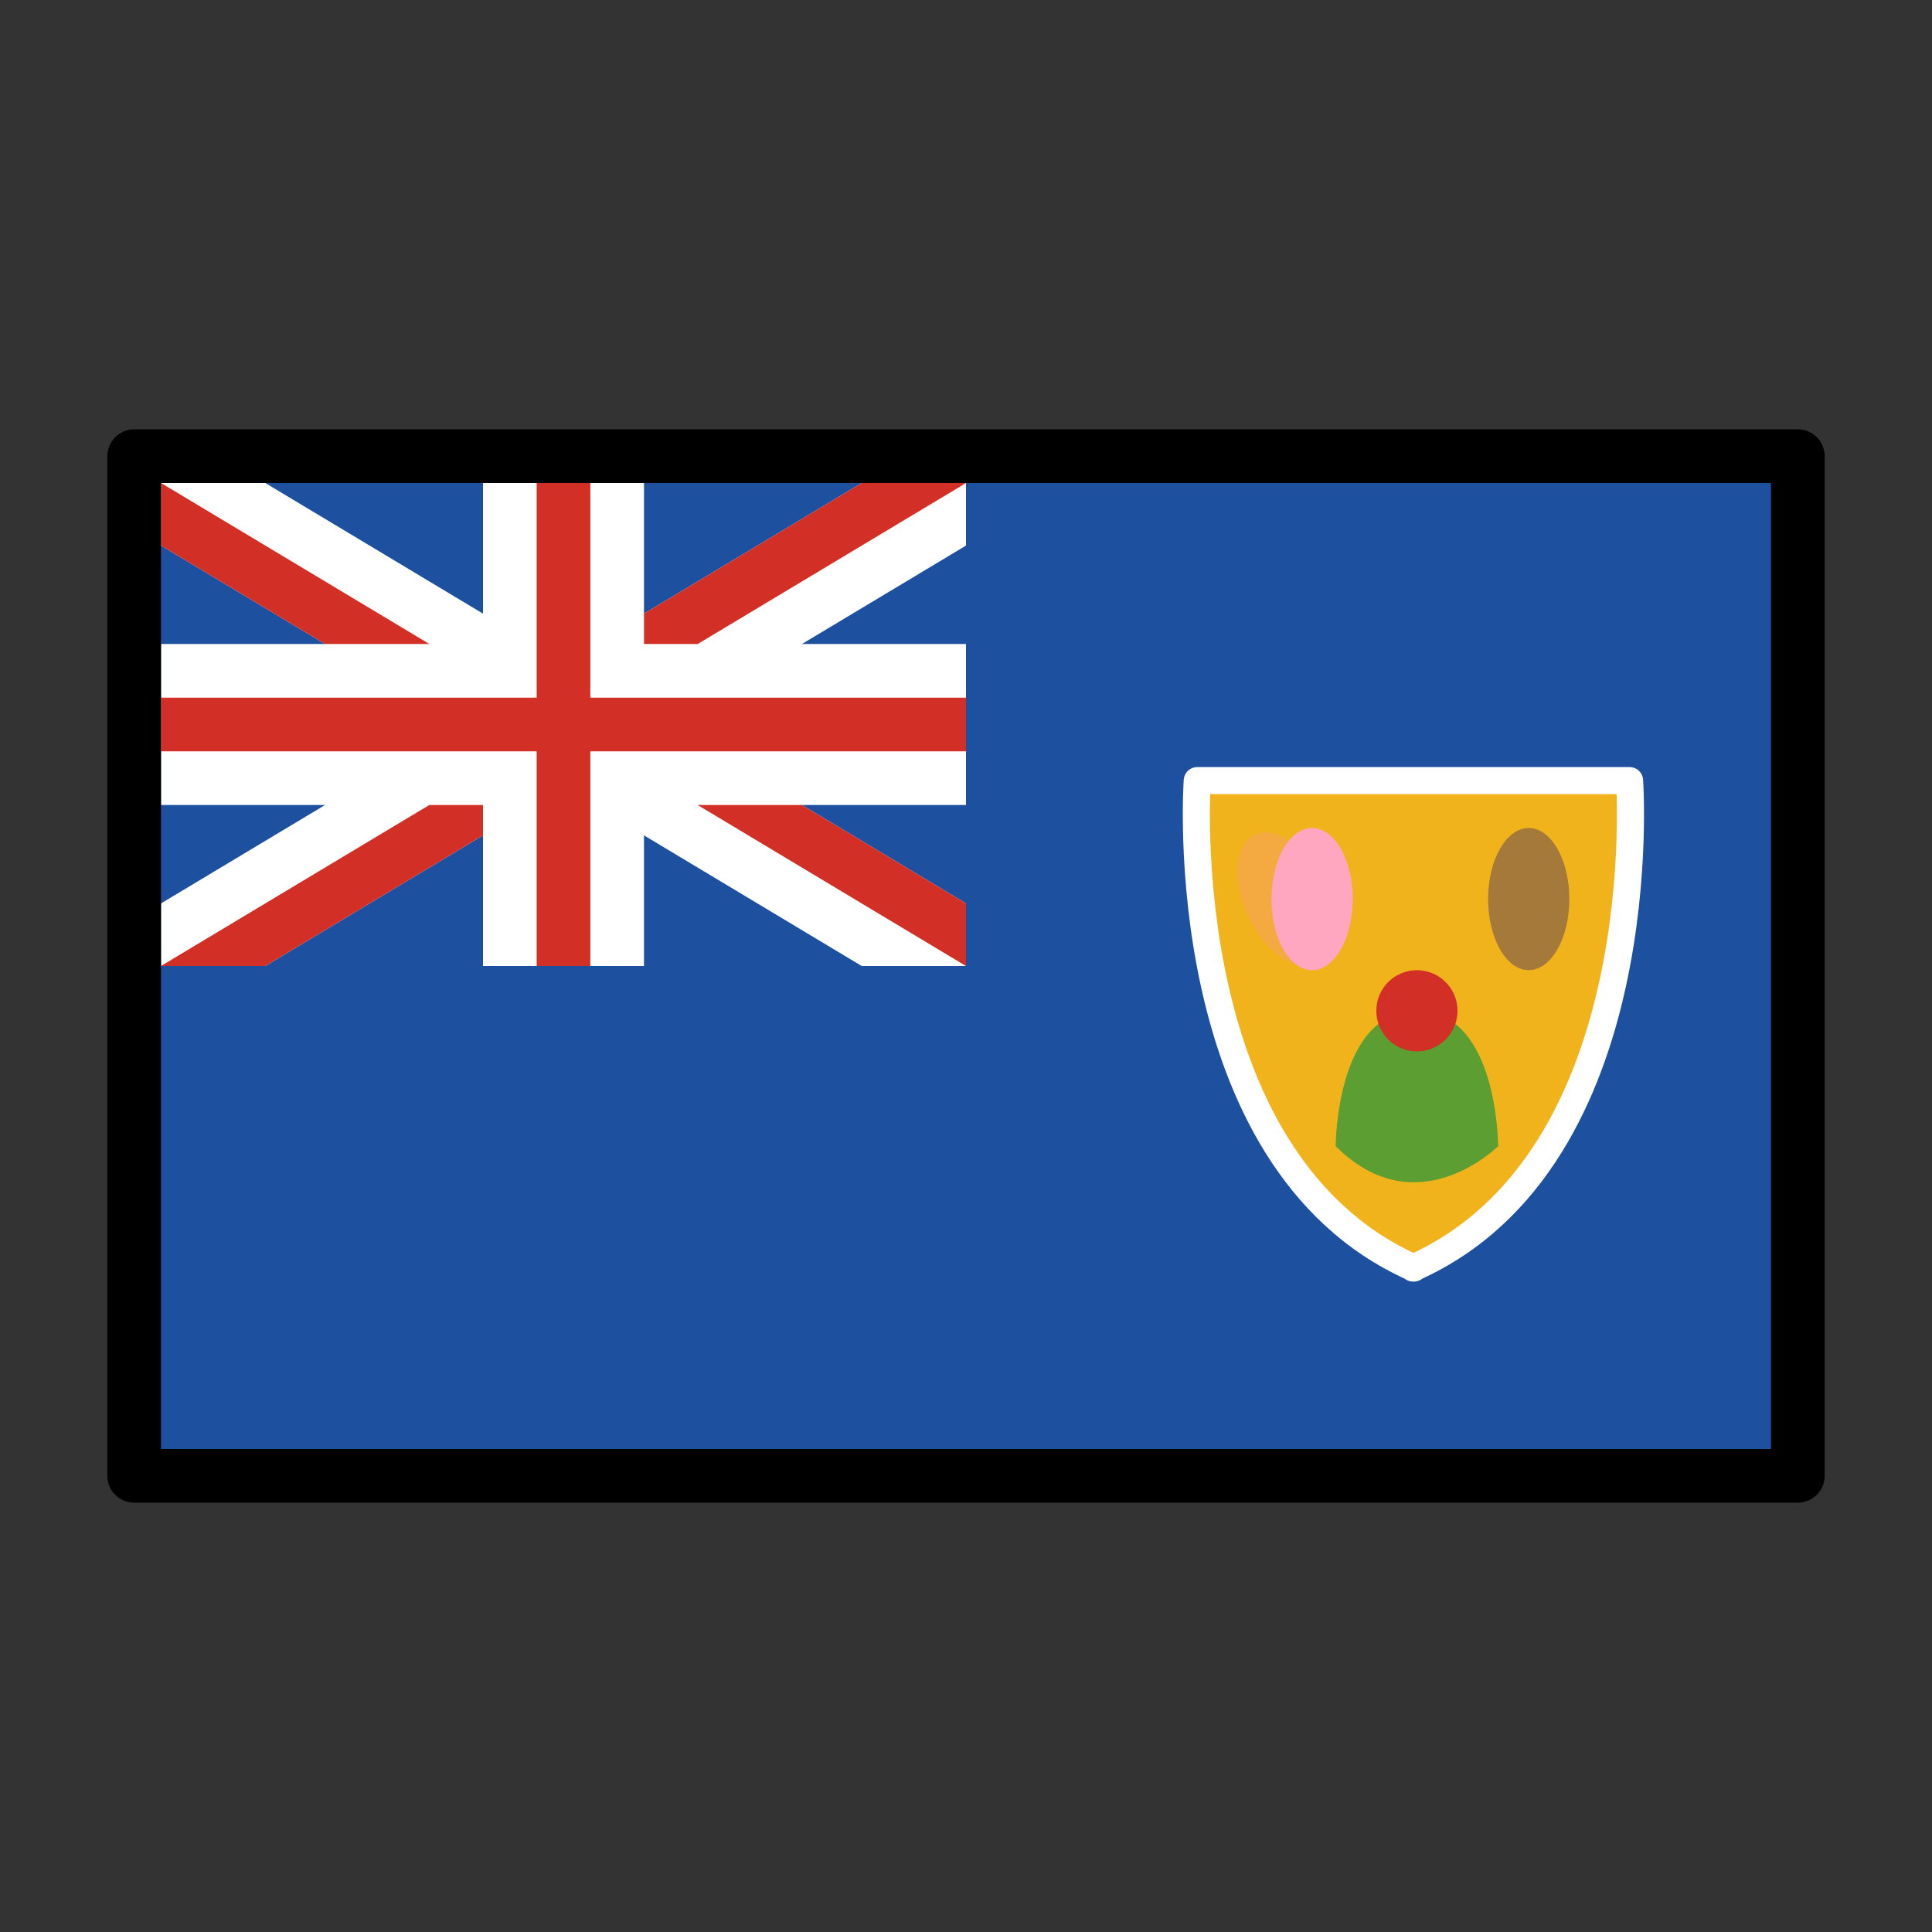<svg id="emoji" viewBox="0 0 72 72" xmlns="http://www.w3.org/2000/svg">
  <rect x="0" y="0" width="72" height="72" fill="#333333" stroke="none"/>
  <g id="color">
    <rect x="5" y="17" width="62" height="38" fill="#1e50a0"/>
    <g>
      <polygon fill="#fff" points="9.887 18 6 18 6 20.332 32.113 36 36 36 36 33.668 9.887 18"/>
      <polygon fill="#fff" points="36 20.332 36 18 32.113 18 6 33.668 6 36 9.887 36 36 20.332"/>
      <rect x="6" y="24" width="30" height="6" fill="#fff"/>
      <rect x="18" y="18" width="6" height="18" fill="#fff"/>
      <rect x="20" y="18" width="2" height="18" fill="#d22f27"/>
      <rect x="6" y="26" width="30" height="2" fill="#d22f27"/>
      <polygon fill="#d22f27" points="36 33.668 29.887 30 26 30 36 36 36 35.999 36 33.668"/>
      <polygon fill="#d22f27" points="36 18 32.113 18 24 22.868 24 24 26.001 24 36 18.001 36 18"/>
      <polygon fill="#d22f27" points="6 20.332 12.113 24 16.001 24 6.001 18 6 18.001 6 20.332"/>
      <polygon fill="#d22f27" points="6 36 9.887 36 18 31.132 18 30 16 30 6 35.999 6 36"/>
    </g>
    <g>
      <path fill="#f1b31c" stroke="#fff" stroke-linecap="round" stroke-linejoin="round" stroke-width="1.009" d="M60.73,29.091H44.618s-1.005,14.091,8.04,18.148v.017l.017-.008.017.008v-.017C61.736,43.182,60.73,29.091,60.73,29.091Z"/>
      <g>
        <path fill="#5c9e31" d="M49.777,42.714s0-5.045,3.027-5.045,3.027,5.045,3.027,5.045S52.804,45.742,49.777,42.714Z"/>
        <circle cx="52.804" cy="37.669" r="1.009" fill="#d22f27" stroke="#d22f27" stroke-miterlimit="10" stroke-width="1.009"/>
      </g>
      <g>
        <ellipse cx="47.889" cy="33.506" rx="1.514" ry="2.649" transform="translate(-9.689 23.465) rotate(-25.087)" fill="#f4aa41"/>
        <ellipse cx="48.898" cy="33.506" rx="1.514" ry="2.649" fill="#ffa7c0"/>
      </g>
      <ellipse cx="56.971" cy="33.506" rx="1.514" ry="2.649" fill="#a57939"/>
    </g>
  </g>
  <g id="line">
    <rect x="5" y="17" width="62" height="38" fill="none" stroke="#000" stroke-linecap="round" stroke-linejoin="round" stroke-width="2"/>
  </g>
</svg>
